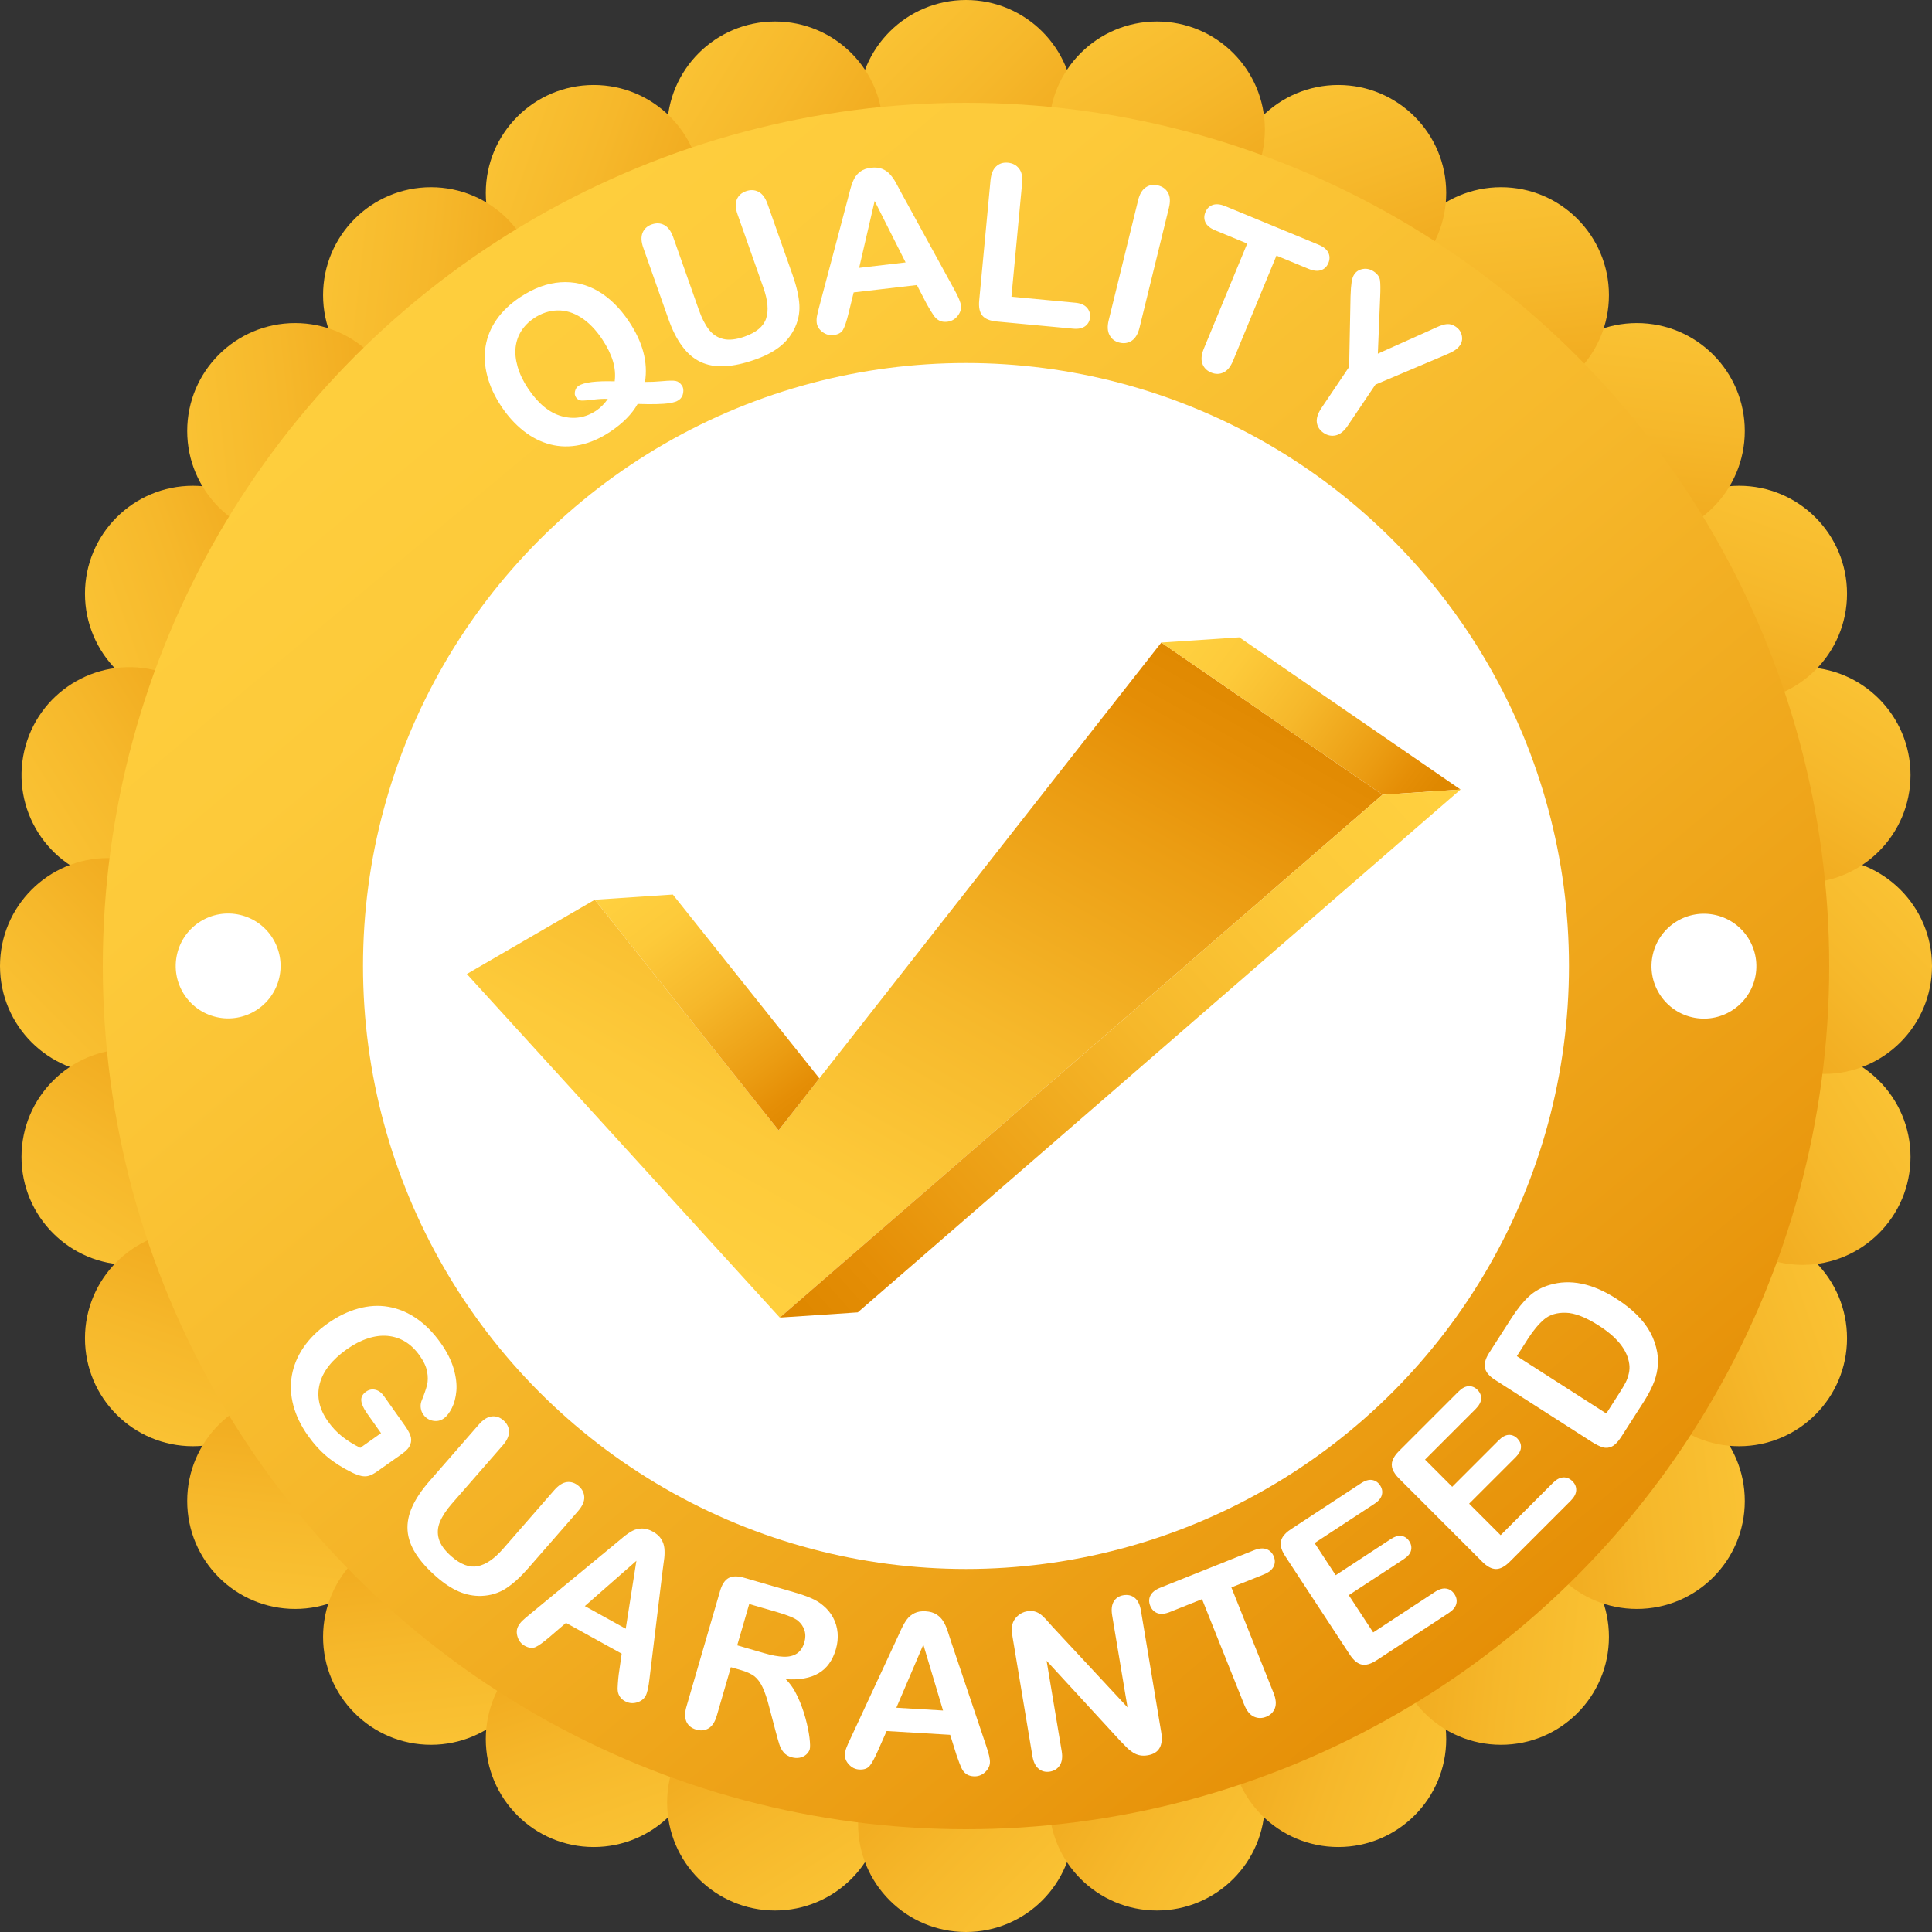 <?xml version="1.0" encoding="UTF-8"?><svg xmlns="http://www.w3.org/2000/svg" xmlns:xlink="http://www.w3.org/1999/xlink" height="500.0" preserveAspectRatio="xMidYMid meet" version="1.0" viewBox="0.0 0.0 500.0 500.0" width="500.0" zoomAndPan="magnify"><rect x="0.0" y="0.0" width="500.0" height="500.0" fill="#333333" stroke="none"/><g><g><g><g><linearGradient gradientTransform="rotate(-64.286 1631.039 100.637)" gradientUnits="userSpaceOnUse" id="a" x1="838.498" x2="962.08" xlink:actuate="onLoad" xlink:show="other" xlink:type="simple" xmlns:xlink="http://www.w3.org/1999/xlink" y1="-1359.669" y2="-1236.086"><stop offset="0" stop-color="#ffd03f"/><stop offset=".197" stop-color="#fdca3a"/><stop offset=".464" stop-color="#f6b82b"/><stop offset=".771" stop-color="#eb9c12"/><stop offset=".899" stop-color="#e58e06"/><stop offset="1" stop-color="#df8800"/></linearGradient><circle cx="49.92" cy="153.65" fill="url(#a)" r="27.93"/><linearGradient gradientTransform="rotate(-77.144 1630.878 101.285)" gradientUnits="userSpaceOnUse" id="b" x1="1119.867" x2="1243.458" xlink:actuate="onLoad" xlink:show="other" xlink:type="simple" xmlns:xlink="http://www.w3.org/1999/xlink" y1="-1492.723" y2="-1369.132"><stop offset="0" stop-color="#ffd03f"/><stop offset=".197" stop-color="#fdca3a"/><stop offset=".464" stop-color="#f6b82b"/><stop offset=".771" stop-color="#eb9c12"/><stop offset=".899" stop-color="#e58e06"/><stop offset="1" stop-color="#df8800"/></linearGradient><path d="M39.71,173.36 c15.04,3.43,24.44,18.4,21.01,33.44c-3.43,15.04-18.4,24.44-33.44,21.01c-15.04-3.43-24.44-18.4-21.01-33.44 C9.7,179.33,24.67,169.93,39.71,173.36z" fill="url(#b)"/><linearGradient gradientTransform="rotate(-90 1631 101)" gradientUnits="userSpaceOnUse" id="c" x1="1423.236" x2="1546.823" xlink:actuate="onLoad" xlink:show="other" xlink:type="simple" xmlns:xlink="http://www.w3.org/1999/xlink" y1="-1560.838" y2="-1437.251"><stop offset="0" stop-color="#ffd03f"/><stop offset=".197" stop-color="#fdca3a"/><stop offset=".464" stop-color="#f6b82b"/><stop offset=".771" stop-color="#eb9c12"/><stop offset=".899" stop-color="#e58e06"/><stop offset="1" stop-color="#df8800"/></linearGradient><circle cx="27.93" cy="250" fill="url(#c)" r="27.93"/><linearGradient gradientTransform="scale(-1) rotate(77.144 126.91 -2045.416)" gradientUnits="userSpaceOnUse" id="d" x1="1734.673" x2="1858.264" xlink:actuate="onLoad" xlink:show="other" xlink:type="simple" xmlns:xlink="http://www.w3.org/1999/xlink" y1="-1559.304" y2="-1435.713"><stop offset="0" stop-color="#ffd03f"/><stop offset=".197" stop-color="#fdca3a"/><stop offset=".464" stop-color="#f6b82b"/><stop offset=".771" stop-color="#eb9c12"/><stop offset=".899" stop-color="#e58e06"/><stop offset="1" stop-color="#df8800"/></linearGradient><circle cx="33.49" cy="299.42" fill="url(#d)" r="27.93"/><linearGradient gradientTransform="scale(-1) rotate(64.286 160.378 -2595.539)" gradientUnits="userSpaceOnUse" id="e" x1="2036.827" x2="2160.41" xlink:actuate="onLoad" xlink:show="other" xlink:type="simple" xmlns:xlink="http://www.w3.org/1999/xlink" y1="-1488.94" y2="-1365.357"><stop offset="0" stop-color="#ffd03f"/><stop offset=".197" stop-color="#fdca3a"/><stop offset=".464" stop-color="#f6b82b"/><stop offset=".771" stop-color="#eb9c12"/><stop offset=".899" stop-color="#e58e06"/><stop offset="1" stop-color="#df8800"/></linearGradient><circle cx="49.92" cy="346.35" fill="url(#e)" r="27.93"/><g><linearGradient gradientUnits="userSpaceOnUse" id="f" x1="191.236" x2="314.823" xlink:actuate="onLoad" xlink:show="other" xlink:type="simple" xmlns:xlink="http://www.w3.org/1999/xlink" y1="-30.838" y2="92.749"><stop offset="0" stop-color="#ffd03f"/><stop offset=".197" stop-color="#fdca3a"/><stop offset=".464" stop-color="#f6b82b"/><stop offset=".771" stop-color="#eb9c12"/><stop offset=".899" stop-color="#e58e06"/><stop offset="1" stop-color="#df8800"/></linearGradient><circle cx="250" cy="27.93" fill="url(#f)" r="27.93"/><linearGradient gradientTransform="rotate(-12.856 1630.716 102.692)" gradientUnits="userSpaceOnUse" id="g" x1="193.073" x2="316.664" xlink:actuate="onLoad" xlink:show="other" xlink:type="simple" xmlns:xlink="http://www.w3.org/1999/xlink" y1="-341.75" y2="-218.159"><stop offset="0" stop-color="#ffd03f"/><stop offset=".197" stop-color="#fdca3a"/><stop offset=".464" stop-color="#f6b82b"/><stop offset=".771" stop-color="#eb9c12"/><stop offset=".899" stop-color="#e58e06"/><stop offset="1" stop-color="#df8800"/></linearGradient><circle cx="200.58" cy="33.49" fill="url(#g)" r="27.93"/><linearGradient gradientTransform="rotate(-25.714 1631.385 100.232)" gradientUnits="userSpaceOnUse" id="h" x1="263.053" x2="386.636" xlink:actuate="onLoad" xlink:show="other" xlink:type="simple" xmlns:xlink="http://www.w3.org/1999/xlink" y1="-645.034" y2="-521.451"><stop offset="0" stop-color="#ffd03f"/><stop offset=".197" stop-color="#fdca3a"/><stop offset=".464" stop-color="#f6b82b"/><stop offset=".771" stop-color="#eb9c12"/><stop offset=".899" stop-color="#e58e06"/><stop offset="1" stop-color="#df8800"/></linearGradient><circle cx="153.65" cy="49.92" fill="url(#h)" r="27.93"/><linearGradient gradientTransform="rotate(-38.574 1630.389 101.138)" gradientUnits="userSpaceOnUse" id="i" x1="399.584" x2="523.173" xlink:actuate="onLoad" xlink:show="other" xlink:type="simple" xmlns:xlink="http://www.w3.org/1999/xlink" y1="-924.025" y2="-800.436"><stop offset="0" stop-color="#ffd03f"/><stop offset=".197" stop-color="#fdca3a"/><stop offset=".464" stop-color="#f6b82b"/><stop offset=".771" stop-color="#eb9c12"/><stop offset=".899" stop-color="#e58e06"/><stop offset="1" stop-color="#df8800"/></linearGradient><circle cx="111.54" cy="76.38" fill="url(#i)" r="27.93"/><linearGradient gradientTransform="rotate(-51.428 1631.32 101.353)" gradientUnits="userSpaceOnUse" id="j" x1="595.048" x2="718.638" xlink:actuate="onLoad" xlink:show="other" xlink:type="simple" xmlns:xlink="http://www.w3.org/1999/xlink" y1="-1166.761" y2="-1043.172"><stop offset="0" stop-color="#ffd03f"/><stop offset=".197" stop-color="#fdca3a"/><stop offset=".464" stop-color="#f6b82b"/><stop offset=".771" stop-color="#eb9c12"/><stop offset=".899" stop-color="#e58e06"/><stop offset="1" stop-color="#df8800"/></linearGradient><circle cx="76.38" cy="111.54" fill="url(#j)" r="27.93"/><linearGradient gradientTransform="rotate(-128.572 1630.877 101.194)" gradientUnits="userSpaceOnUse" id="k" x1="2316.786" x2="2440.376" xlink:actuate="onLoad" xlink:show="other" xlink:type="simple" xmlns:xlink="http://www.w3.org/1999/xlink" y1="-1352.043" y2="-1228.453"><stop offset="0" stop-color="#ffd03f"/><stop offset=".197" stop-color="#fdca3a"/><stop offset=".464" stop-color="#f6b82b"/><stop offset=".771" stop-color="#eb9c12"/><stop offset=".899" stop-color="#e58e06"/><stop offset="1" stop-color="#df8800"/></linearGradient><circle cx="76.38" cy="388.46" fill="url(#k)" r="27.93"/><linearGradient gradientTransform="rotate(-141.426 1631.219 101.01)" gradientUnits="userSpaceOnUse" id="l" x1="2559.426" x2="2683.015" xlink:actuate="onLoad" xlink:show="other" xlink:type="simple" xmlns:xlink="http://www.w3.org/1999/xlink" y1="-1157.538" y2="-1033.949"><stop offset="0" stop-color="#ffd03f"/><stop offset=".197" stop-color="#fdca3a"/><stop offset=".464" stop-color="#f6b82b"/><stop offset=".771" stop-color="#eb9c12"/><stop offset=".899" stop-color="#e58e06"/><stop offset="1" stop-color="#df8800"/></linearGradient><circle cx="111.54" cy="423.62" fill="url(#l)" r="27.93"/><linearGradient gradientTransform="scale(-1) rotate(25.714 441.724 -7145.162)" gradientUnits="userSpaceOnUse" id="m" x1="2751.458" x2="2875.041" xlink:actuate="onLoad" xlink:show="other" xlink:type="simple" xmlns:xlink="http://www.w3.org/1999/xlink" y1="-913.535" y2="-789.952"><stop offset="0" stop-color="#ffd03f"/><stop offset=".197" stop-color="#fdca3a"/><stop offset=".464" stop-color="#f6b82b"/><stop offset=".771" stop-color="#eb9c12"/><stop offset=".899" stop-color="#e58e06"/><stop offset="1" stop-color="#df8800"/></linearGradient><circle cx="153.65" cy="450.08" fill="url(#m)" r="27.93"/><linearGradient gradientTransform="scale(-1) rotate(12.856 898.282 -14477.332)" gradientUnits="userSpaceOnUse" id="n" x1="2885.696" x2="3009.287" xlink:actuate="onLoad" xlink:show="other" xlink:type="simple" xmlns:xlink="http://www.w3.org/1999/xlink" y1="-632.016" y2="-508.425"><stop offset="0" stop-color="#ffd03f"/><stop offset=".197" stop-color="#fdca3a"/><stop offset=".464" stop-color="#f6b82b"/><stop offset=".771" stop-color="#eb9c12"/><stop offset=".899" stop-color="#e58e06"/><stop offset="1" stop-color="#df8800"/></linearGradient><circle cx="200.58" cy="466.51" fill="url(#n)" r="27.93"/><linearGradient gradientTransform="rotate(180 1631 101)" gradientUnits="userSpaceOnUse" id="o" x1="2953.236" x2="3076.823" xlink:actuate="onLoad" xlink:show="other" xlink:type="simple" xmlns:xlink="http://www.w3.org/1999/xlink" y1="-328.838" y2="-205.251"><stop offset="0" stop-color="#ffd03f"/><stop offset=".197" stop-color="#fdca3a"/><stop offset=".464" stop-color="#f6b82b"/><stop offset=".771" stop-color="#eb9c12"/><stop offset=".899" stop-color="#e58e06"/><stop offset="1" stop-color="#df8800"/></linearGradient><circle cx="250" cy="472.07" fill="url(#o)" r="27.93"/><linearGradient gradientTransform="scale(-1) rotate(-12.856 -896.822 14478.6)" gradientUnits="userSpaceOnUse" id="p" x1="2952.227" x2="3075.819" xlink:actuate="onLoad" xlink:show="other" xlink:type="simple" xmlns:xlink="http://www.w3.org/1999/xlink" y1="-17.704" y2="105.887"><stop offset="0" stop-color="#ffd03f"/><stop offset=".197" stop-color="#fdca3a"/><stop offset=".464" stop-color="#f6b82b"/><stop offset=".771" stop-color="#eb9c12"/><stop offset=".899" stop-color="#e58e06"/><stop offset="1" stop-color="#df8800"/></linearGradient><circle cx="299.42" cy="466.51" fill="url(#p)" r="27.93"/><linearGradient gradientTransform="scale(-1) rotate(-25.714 -442.05 7144.843)" gradientUnits="userSpaceOnUse" id="q" x1="2880.733" x2="3004.316" xlink:actuate="onLoad" xlink:show="other" xlink:type="simple" xmlns:xlink="http://www.w3.org/1999/xlink" y1="284.834" y2="408.417"><stop offset="0" stop-color="#ffd03f"/><stop offset=".197" stop-color="#fdca3a"/><stop offset=".464" stop-color="#f6b82b"/><stop offset=".771" stop-color="#eb9c12"/><stop offset=".899" stop-color="#e58e06"/><stop offset="1" stop-color="#df8800"/></linearGradient><circle cx="346.35" cy="450.08" fill="url(#q)" r="27.93"/><linearGradient gradientTransform="rotate(141.426 1631.048 101.214)" gradientUnits="userSpaceOnUse" id="r" x1="2744.804" x2="2868.393" xlink:actuate="onLoad" xlink:show="other" xlink:type="simple" xmlns:xlink="http://www.w3.org/1999/xlink" y1="565.16" y2="688.749"><stop offset="0" stop-color="#ffd03f"/><stop offset=".197" stop-color="#fdca3a"/><stop offset=".464" stop-color="#f6b82b"/><stop offset=".771" stop-color="#eb9c12"/><stop offset=".899" stop-color="#e58e06"/><stop offset="1" stop-color="#df8800"/></linearGradient><circle cx="388.46" cy="423.62" fill="url(#r)" r="27.93"/><linearGradient gradientTransform="rotate(128.572 1631.17 100.846)" gradientUnits="userSpaceOnUse" id="s" x1="2550.203" x2="2673.793" xlink:actuate="onLoad" xlink:show="other" xlink:type="simple" xmlns:xlink="http://www.w3.org/1999/xlink" y1="806.839" y2="930.429"><stop offset="0" stop-color="#ffd03f"/><stop offset=".197" stop-color="#fdca3a"/><stop offset=".464" stop-color="#f6b82b"/><stop offset=".771" stop-color="#eb9c12"/><stop offset=".899" stop-color="#e58e06"/><stop offset="1" stop-color="#df8800"/></linearGradient><circle cx="423.62" cy="388.46" fill="url(#s)" r="27.93"/><linearGradient gradientTransform="scale(-1) rotate(-64.286 -160.64 2595.274)" gradientUnits="userSpaceOnUse" id="t" x1="2305.325" x2="2428.907" xlink:actuate="onLoad" xlink:show="other" xlink:type="simple" xmlns:xlink="http://www.w3.org/1999/xlink" y1="999.425" y2="1123.008"><stop offset="0" stop-color="#ffd03f"/><stop offset=".197" stop-color="#fdca3a"/><stop offset=".464" stop-color="#f6b82b"/><stop offset=".771" stop-color="#eb9c12"/><stop offset=".899" stop-color="#e58e06"/><stop offset="1" stop-color="#df8800"/></linearGradient><circle cx="450.08" cy="346.35" fill="url(#t)" r="27.93"/><linearGradient gradientTransform="scale(-1) rotate(-77.144 -126.827 2045.526)" gradientUnits="userSpaceOnUse" id="u" x1="2024.99" x2="2148.581" xlink:actuate="onLoad" xlink:show="other" xlink:type="simple" xmlns:xlink="http://www.w3.org/1999/xlink" y1="1133.813" y2="1257.404"><stop offset="0" stop-color="#ffd03f"/><stop offset=".197" stop-color="#fdca3a"/><stop offset=".464" stop-color="#f6b82b"/><stop offset=".771" stop-color="#eb9c12"/><stop offset=".899" stop-color="#e58e06"/><stop offset="1" stop-color="#df8800"/></linearGradient><circle cx="466.51" cy="299.42" fill="url(#u)" r="27.93"/><linearGradient gradientTransform="rotate(90 1631 101)" gradientUnits="userSpaceOnUse" id="v" x1="1721.236" x2="1844.823" xlink:actuate="onLoad" xlink:show="other" xlink:type="simple" xmlns:xlink="http://www.w3.org/1999/xlink" y1="1201.162" y2="1324.749"><stop offset="0" stop-color="#ffd03f"/><stop offset=".197" stop-color="#fdca3a"/><stop offset=".464" stop-color="#f6b82b"/><stop offset=".771" stop-color="#eb9c12"/><stop offset=".899" stop-color="#e58e06"/><stop offset="1" stop-color="#df8800"/></linearGradient><circle cx="472.07" cy="250" fill="url(#v)" r="27.93"/><linearGradient gradientTransform="rotate(77.144 1631.31 100.832)" gradientUnits="userSpaceOnUse" id="w" x1="1410.628" x2="1534.219" xlink:actuate="onLoad" xlink:show="other" xlink:type="simple" xmlns:xlink="http://www.w3.org/1999/xlink" y1="1199.85" y2="1323.441"><stop offset="0" stop-color="#ffd03f"/><stop offset=".197" stop-color="#fdca3a"/><stop offset=".464" stop-color="#f6b82b"/><stop offset=".771" stop-color="#eb9c12"/><stop offset=".899" stop-color="#e58e06"/><stop offset="1" stop-color="#df8800"/></linearGradient><circle cx="466.51" cy="200.58" fill="url(#w)" r="27.93"/><linearGradient gradientTransform="rotate(64.286 1630.586 101.092)" gradientUnits="userSpaceOnUse" id="x" x1="1106.959" x2="1230.542" xlink:actuate="onLoad" xlink:show="other" xlink:type="simple" xmlns:xlink="http://www.w3.org/1999/xlink" y1="1128.74" y2="1252.323"><stop offset="0" stop-color="#ffd03f"/><stop offset=".197" stop-color="#fdca3a"/><stop offset=".464" stop-color="#f6b82b"/><stop offset=".771" stop-color="#eb9c12"/><stop offset=".899" stop-color="#e58e06"/><stop offset="1" stop-color="#df8800"/></linearGradient><circle cx="450.08" cy="153.65" fill="url(#x)" r="27.93"/><linearGradient gradientTransform="rotate(51.428 1631.403 101.255)" gradientUnits="userSpaceOnUse" id="y" x1="827.601" x2="951.191" xlink:actuate="onLoad" xlink:show="other" xlink:type="simple" xmlns:xlink="http://www.w3.org/1999/xlink" y1="993.178" y2="1116.767"><stop offset="0" stop-color="#ffd03f"/><stop offset=".197" stop-color="#fdca3a"/><stop offset=".464" stop-color="#f6b82b"/><stop offset=".771" stop-color="#eb9c12"/><stop offset=".899" stop-color="#e58e06"/><stop offset="1" stop-color="#df8800"/></linearGradient><circle cx="423.62" cy="111.54" fill="url(#y)" r="27.93"/><linearGradient gradientTransform="rotate(38.574 1631.03 100.374)" gradientUnits="userSpaceOnUse" id="z" x1="585.825" x2="709.415" xlink:actuate="onLoad" xlink:show="other" xlink:type="simple" xmlns:xlink="http://www.w3.org/1999/xlink" y1="797.616" y2="921.206"><stop offset="0" stop-color="#ffd03f"/><stop offset=".197" stop-color="#fdca3a"/><stop offset=".464" stop-color="#f6b82b"/><stop offset=".771" stop-color="#eb9c12"/><stop offset=".899" stop-color="#e58e06"/><stop offset="1" stop-color="#df8800"/></linearGradient><circle cx="388.46" cy="76.38" fill="url(#z)" r="27.93"/><linearGradient gradientTransform="rotate(25.714 1630.173 101.442)" gradientUnits="userSpaceOnUse" id="A" x1="392.364" x2="515.947" xlink:actuate="onLoad" xlink:show="other" xlink:type="simple" xmlns:xlink="http://www.w3.org/1999/xlink" y1="553.292" y2="676.875"><stop offset="0" stop-color="#ffd03f"/><stop offset=".197" stop-color="#fdca3a"/><stop offset=".464" stop-color="#f6b82b"/><stop offset=".771" stop-color="#eb9c12"/><stop offset=".899" stop-color="#e58e06"/><stop offset="1" stop-color="#df8800"/></linearGradient><circle cx="346.35" cy="49.92" fill="url(#A)" r="27.93"/><linearGradient gradientTransform="rotate(12.856 1632.848 100.581)" gradientUnits="userSpaceOnUse" id="B" x1="259.16" x2="382.751" xlink:actuate="onLoad" xlink:show="other" xlink:type="simple" xmlns:xlink="http://www.w3.org/1999/xlink" y1="273.106" y2="396.697"><stop offset="0" stop-color="#ffd03f"/><stop offset=".197" stop-color="#fdca3a"/><stop offset=".464" stop-color="#f6b82b"/><stop offset=".771" stop-color="#eb9c12"/><stop offset=".899" stop-color="#e58e06"/><stop offset="1" stop-color="#df8800"/></linearGradient><circle cx="299.42" cy="33.49" fill="url(#B)" r="27.93"/><g><linearGradient gradientUnits="userSpaceOnUse" id="C" x1="87.585" x2="431.08" xlink:actuate="onLoad" xlink:show="other" xlink:type="simple" xmlns:xlink="http://www.w3.org/1999/xlink" y1="55.227" y2="467.157"><stop offset="0" stop-color="#ffd03f"/><stop offset=".197" stop-color="#fdca3a"/><stop offset=".464" stop-color="#f6b82b"/><stop offset=".771" stop-color="#eb9c12"/><stop offset=".899" stop-color="#e58e06"/><stop offset="1" stop-color="#df8800"/></linearGradient><circle cx="250" cy="250" fill="url(#C)" r="223.4"/><g id="change1_2"><circle cx="250" cy="250" fill="#FFF" r="156.05"/></g><g fill="#FFF" id="change1_3"><path d="M166.92,98.85c1.45,0.01,2.97-0.06,4.58-0.21c1.6-0.15,2.72-0.17,3.36-0.05 c0.63,0.12,1.18,0.52,1.64,1.21c0.33,0.49,0.43,1.13,0.3,1.92c-0.13,0.79-0.51,1.4-1.15,1.83c-0.52,0.35-1.27,0.6-2.23,0.76 c-0.97,0.16-2.17,0.25-3.6,0.28c-1.43,0.03-3.03,0.01-4.8-0.05c-1.47,2.62-3.82,5-7.05,7.16c-2.62,1.75-5.25,2.9-7.88,3.45 c-2.63,0.55-5.18,0.51-7.64-0.12c-2.46-0.63-4.76-1.79-6.92-3.48c-2.15-1.69-4.08-3.8-5.78-6.35 c-1.73-2.59-2.94-5.21-3.64-7.87c-0.7-2.66-0.85-5.21-0.45-7.67c0.4-2.46,1.34-4.76,2.83-6.92c1.49-2.15,3.52-4.09,6.09-5.81 c3.5-2.33,6.97-3.62,10.42-3.87c3.45-0.25,6.69,0.5,9.72,2.25c3.03,1.76,5.72,4.4,8.07,7.92 C166.36,88.58,167.74,93.79,166.92,98.85z M159.08,98.69c0.22-1.72,0.07-3.48-0.47-5.27c-0.54-1.79-1.46-3.66-2.77-5.63 c-1.65-2.47-3.47-4.34-5.47-5.62c-2-1.28-4.05-1.89-6.15-1.83c-2.1,0.06-4.1,0.73-6.02,2c-1.36,0.91-2.45,2.01-3.27,3.29 c-0.82,1.29-1.31,2.7-1.49,4.23c-0.18,1.54,0,3.23,0.53,5.08c0.53,1.85,1.43,3.72,2.7,5.62c2.59,3.88,5.48,6.26,8.68,7.15 c3.2,0.89,6.19,0.41,8.94-1.43c1.13-0.76,2.14-1.77,3.02-3.04c-1.08-0.06-2.34,0.01-3.77,0.19 c-1.44,0.18-2.45,0.26-3.05,0.24c-0.59-0.03-1.07-0.31-1.43-0.84c-0.31-0.46-0.39-0.99-0.24-1.6 c0.15-0.61,0.45-1.07,0.91-1.37C151.14,98.94,154.25,98.55,159.08,98.69z" fill="inherit"/><path d="M172.96,82.49l-6.48-18.37c-0.55-1.56-0.61-2.86-0.18-3.89c0.43-1.03,1.22-1.75,2.36-2.15 c1.2-0.42,2.29-0.37,3.27,0.17c0.98,0.53,1.74,1.58,2.3,3.15l6.63,18.79c0.75,2.14,1.62,3.84,2.6,5.1 c0.98,1.27,2.22,2.08,3.72,2.44c1.49,0.36,3.34,0.16,5.53-0.62c3.02-1.07,4.88-2.62,5.56-4.67c0.68-2.05,0.45-4.7-0.7-7.97 l-6.68-18.95c-0.56-1.58-0.63-2.88-0.2-3.9c0.42-1.02,1.22-1.73,2.38-2.14c1.16-0.41,2.24-0.36,3.24,0.16 c0.99,0.52,1.77,1.57,2.33,3.15l6.48,18.37c1.05,2.99,1.64,5.58,1.76,7.79c0.12,2.2-0.36,4.35-1.44,6.43 c-0.94,1.78-2.22,3.28-3.86,4.52c-1.63,1.24-3.68,2.3-6.15,3.16c-2.94,1.04-5.58,1.61-7.92,1.72 c-2.34,0.11-4.42-0.26-6.22-1.12c-1.81-0.86-3.39-2.21-4.75-4.07C175.16,87.74,173.97,85.37,172.96,82.49z" fill="inherit"/><path d="M239.8,78.6l-2.51-4.83l-16.36,1.91l-1.32,5.38c-0.51,2.1-1,3.53-1.44,4.3 c-0.45,0.77-1.28,1.22-2.48,1.36c-1.02,0.12-1.97-0.15-2.85-0.81c-0.87-0.66-1.37-1.46-1.48-2.41 c-0.06-0.55-0.04-1.13,0.08-1.73s0.32-1.46,0.62-2.55l7.24-27.33c0.21-0.78,0.45-1.73,0.74-2.83 c0.29-1.1,0.63-2.02,1.01-2.78c0.38-0.75,0.93-1.38,1.64-1.9c0.71-0.52,1.62-0.84,2.74-0.97c1.13-0.13,2.11-0.03,2.92,0.31 c0.81,0.34,1.49,0.82,2.03,1.45c0.55,0.62,1.02,1.3,1.44,2.04c0.41,0.74,0.94,1.73,1.59,2.97l13.55,24.73 c1.05,1.88,1.63,3.27,1.74,4.16c0.11,0.93-0.18,1.83-0.87,2.7c-0.69,0.87-1.58,1.37-2.68,1.5c-0.64,0.07-1.2,0.02-1.69-0.15 c-0.48-0.18-0.9-0.44-1.26-0.8c-0.36-0.36-0.76-0.92-1.21-1.69C240.52,79.88,240.13,79.19,239.8,78.6z M222.35,69.32 l12.02-1.41l-8.01-15.9L222.35,69.32z" fill="inherit"/><path d="M264.52,47.43l-2.76,29.36l16.56,1.56c1.32,0.12,2.3,0.54,2.95,1.25c0.65,0.71,0.92,1.55,0.83,2.52 c-0.09,0.99-0.52,1.76-1.27,2.31c-0.76,0.55-1.8,0.76-3.14,0.63l-19.73-1.85c-1.78-0.17-3.02-0.68-3.73-1.54 c-0.71-0.86-0.98-2.17-0.81-3.93l2.92-31.06c0.16-1.65,0.64-2.85,1.46-3.61c0.82-0.76,1.84-1.08,3.05-0.96 c1.23,0.12,2.19,0.62,2.87,1.51C264.41,44.48,264.68,45.76,264.52,47.43z" fill="inherit"/><path d="M286.94,82.84l7.6-31c0.39-1.61,1.06-2.73,1.99-3.35c0.93-0.63,1.98-0.8,3.14-0.51 c1.2,0.29,2.07,0.93,2.62,1.91c0.55,0.98,0.62,2.28,0.22,3.91l-7.6,31c-0.4,1.63-1.07,2.75-2.01,3.38 c-0.94,0.62-2.01,0.79-3.21,0.49c-1.15-0.28-1.99-0.92-2.53-1.92C286.61,85.75,286.54,84.45,286.94,82.84z" fill="inherit"/><path d="M338.63,69.57l-8.28-3.42l-11.23,27.2c-0.65,1.57-1.48,2.58-2.49,3.05 c-1.01,0.47-2.07,0.48-3.18,0.02c-1.12-0.46-1.88-1.23-2.27-2.28c-0.39-1.06-0.27-2.36,0.37-3.91l11.23-27.2l-8.28-3.42 c-1.29-0.53-2.14-1.22-2.53-2.05c-0.39-0.83-0.4-1.71-0.01-2.65c0.4-0.97,1.05-1.6,1.93-1.89c0.89-0.29,1.95-0.18,3.2,0.33 l24.11,9.96c1.31,0.54,2.17,1.23,2.57,2.08c0.4,0.84,0.41,1.73,0.02,2.67c-0.39,0.94-1.02,1.56-1.9,1.86 C341.01,70.22,339.92,70.11,338.63,69.57z" fill="inherit"/><path d="M341.98,105.61l7.18-10.66l0.36-18.25c0.05-1.63,0.15-2.87,0.28-3.71c0.13-0.84,0.36-1.5,0.68-1.97 c0.52-0.78,1.28-1.25,2.26-1.41c0.98-0.16,1.92,0.06,2.81,0.66c0.93,0.63,1.46,1.37,1.59,2.22c0.13,0.85,0.14,2.39,0.04,4.61 l-0.59,14.43l13.22-5.92c0.8-0.37,1.48-0.68,2.03-0.93c0.55-0.25,1.1-0.46,1.67-0.62c0.56-0.16,1.11-0.22,1.62-0.16 c0.52,0.06,1.05,0.27,1.6,0.64c0.86,0.58,1.38,1.34,1.58,2.28c0.2,0.94,0.05,1.78-0.45,2.52c-0.4,0.6-0.95,1.09-1.64,1.49 c-0.69,0.4-1.74,0.89-3.16,1.47l-17.1,7.24l-7.18,10.66c-0.94,1.39-1.96,2.21-3.06,2.47c-1.1,0.25-2.15,0.05-3.15-0.62 c-1.01-0.68-1.6-1.57-1.77-2.67C340.65,108.27,341.04,107.02,341.98,105.61z" fill="inherit"/></g><g><g><linearGradient gradientUnits="userSpaceOnUse" id="D" x1="180.996" x2="282.005" xlink:actuate="onLoad" xlink:show="other" xlink:type="simple" xmlns:xlink="http://www.w3.org/1999/xlink" y1="333.272" y2="152.425"><stop offset="0" stop-color="#ffd03f"/><stop offset=".197" stop-color="#fdca3a"/><stop offset=".464" stop-color="#f6b82b"/><stop offset=".771" stop-color="#eb9c12"/><stop offset=".899" stop-color="#e58e06"/><stop offset="1" stop-color="#df8800"/></linearGradient><path d="M357.79 205.68L300.55 166.29 201.5 292.52 153.94 232.85 120.82 252.07 201.81 340.99 201.81 340.99z" fill="url(#D)"/><linearGradient gradientUnits="userSpaceOnUse" id="E" x1="308.722" x2="368.881" xlink:actuate="onLoad" xlink:show="other" xlink:type="simple" xmlns:xlink="http://www.w3.org/1999/xlink" y1="162.537" y2="207.387"><stop offset="0" stop-color="#ffd03f"/><stop offset=".197" stop-color="#fdca3a"/><stop offset=".464" stop-color="#f6b82b"/><stop offset=".771" stop-color="#eb9c12"/><stop offset=".899" stop-color="#e58e06"/><stop offset="1" stop-color="#df8800"/></linearGradient><path d="M320.74 164.94L300.55 166.29 357.79 205.68 377.99 204.33z" fill="url(#E)"/><linearGradient gradientUnits="userSpaceOnUse" id="F" x1="162.946" x2="208.048" xlink:actuate="onLoad" xlink:show="other" xlink:type="simple" xmlns:xlink="http://www.w3.org/1999/xlink" y1="228.64" y2="290.118"><stop offset="0" stop-color="#ffd03f"/><stop offset=".197" stop-color="#fdca3a"/><stop offset=".464" stop-color="#f6b82b"/><stop offset=".771" stop-color="#eb9c12"/><stop offset=".899" stop-color="#e58e06"/><stop offset="1" stop-color="#df8800"/></linearGradient><path d="M174.13 231.51L153.94 232.85 201.5 292.52 212.05 279.08z" fill="url(#F)"/><linearGradient gradientUnits="userSpaceOnUse" id="G" x1="368.624" x2="211.78" xlink:actuate="onLoad" xlink:show="other" xlink:type="simple" xmlns:xlink="http://www.w3.org/1999/xlink" y1="201.671" y2="343.098"><stop offset="0" stop-color="#ffd03f"/><stop offset=".197" stop-color="#fdca3a"/><stop offset=".464" stop-color="#f6b82b"/><stop offset=".771" stop-color="#eb9c12"/><stop offset=".899" stop-color="#e58e06"/><stop offset="1" stop-color="#df8800"/></linearGradient><path d="M201.81 340.99L222 339.64 377.99 204.33 357.79 205.68z" fill="url(#G)"/></g></g><g fill="#FFF" id="change1_1"><path d="M104.04,376.26l-6.34,4.48c-0.84,0.6-1.57,0.99-2.19,1.18c-0.62,0.19-1.29,0.21-2.01,0.05 c-0.72-0.16-1.51-0.45-2.38-0.87c-2.5-1.23-4.65-2.6-6.45-4.1c-1.8-1.5-3.48-3.34-5.02-5.52c-1.8-2.54-3.04-5.14-3.74-7.78 c-0.7-2.64-0.82-5.23-0.37-7.76c0.45-2.53,1.45-4.94,3.01-7.23c1.56-2.29,3.65-4.36,6.27-6.21c2.57-1.82,5.2-3.1,7.88-3.84 c2.68-0.74,5.29-0.9,7.83-0.46c2.54,0.44,4.96,1.44,7.26,3.02c2.3,1.58,4.41,3.72,6.32,6.43c1.57,2.23,2.67,4.41,3.29,6.54 c0.62,2.14,0.85,4.06,0.71,5.76c-0.15,1.71-0.53,3.19-1.16,4.44c-0.63,1.25-1.33,2.16-2.11,2.71 c-0.84,0.6-1.78,0.79-2.82,0.59c-1.04-0.2-1.86-0.74-2.48-1.62c-0.34-0.48-0.55-1.02-0.64-1.63c-0.09-0.6-0.04-1.2,0.16-1.79 c0.71-1.74,1.19-3.13,1.45-4.17c0.26-1.04,0.27-2.2,0.03-3.49c-0.23-1.29-0.88-2.69-1.95-4.19c-1.1-1.55-2.34-2.74-3.74-3.59 c-1.4-0.84-2.91-1.33-4.53-1.48c-1.63-0.15-3.34,0.07-5.14,0.66c-1.8,0.58-3.59,1.51-5.38,2.77 c-3.88,2.74-6.24,5.75-7.07,9.01c-0.83,3.26-0.12,6.49,2.14,9.68c1.1,1.55,2.33,2.86,3.7,3.94c1.37,1.07,2.92,2.04,4.67,2.91 l5.37-3.8l-3.67-5.19c-0.88-1.25-1.36-2.33-1.44-3.23c-0.08-0.91,0.34-1.68,1.24-2.32c0.74-0.52,1.53-0.69,2.39-0.49 c0.86,0.19,1.61,0.75,2.26,1.67l5.38,7.6c0.66,0.93,1.14,1.78,1.43,2.54c0.29,0.76,0.29,1.55,0,2.35 C105.9,374.64,105.19,375.45,104.04,376.26z" fill="inherit"/><path d="M111.13,383.33l12.81-14.68c1.09-1.25,2.19-1.94,3.3-2.08c1.11-0.13,2.12,0.2,3.03,1 c0.96,0.84,1.45,1.81,1.46,2.93c0.02,1.12-0.52,2.3-1.61,3.55l-13.1,15.01c-1.49,1.71-2.54,3.3-3.16,4.78 c-0.62,1.48-0.72,2.96-0.29,4.44c0.42,1.48,1.51,2.98,3.25,4.51c2.42,2.11,4.68,2.96,6.8,2.54c2.12-0.41,4.32-1.92,6.6-4.53 l13.21-15.14c1.1-1.26,2.2-1.96,3.29-2.1c1.09-0.13,2.11,0.21,3.04,1.02c0.93,0.81,1.41,1.78,1.45,2.9 c0.04,1.12-0.5,2.31-1.6,3.58l-12.81,14.68c-2.08,2.39-4.05,4.18-5.91,5.37c-1.86,1.19-3.96,1.83-6.3,1.91 c-2.01,0.06-3.95-0.32-5.84-1.13c-1.88-0.81-3.81-2.08-5.78-3.8c-2.35-2.05-4.14-4.06-5.4-6.05 c-1.25-1.98-1.95-3.97-2.09-5.97c-0.14-1.99,0.26-4.04,1.21-6.13C107.64,387.83,109.12,385.63,111.13,383.33z" fill="inherit"/><path d="M160.12,433.36l0.77-5.39L146.48,420l-4.21,3.61c-1.64,1.41-2.87,2.29-3.68,2.65 c-0.81,0.36-1.75,0.25-2.81-0.34c-0.9-0.5-1.52-1.27-1.84-2.32c-0.33-1.04-0.26-1.99,0.21-2.82 c0.27-0.48,0.62-0.94,1.07-1.37c0.45-0.43,1.11-1,1.99-1.71l21.81-18c0.62-0.52,1.37-1.14,2.25-1.87 c0.88-0.73,1.69-1.28,2.44-1.67c0.75-0.39,1.56-0.58,2.44-0.59c0.88-0.01,1.81,0.26,2.79,0.8c1,0.55,1.73,1.2,2.19,1.95 c0.46,0.75,0.73,1.54,0.81,2.36c0.08,0.82,0.07,1.66-0.02,2.5c-0.1,0.84-0.25,1.95-0.44,3.34l-3.4,28 c-0.24,2.14-0.58,3.61-1.01,4.4c-0.46,0.82-1.22,1.39-2.28,1.69c-1.06,0.31-2.08,0.19-3.05-0.34 c-0.56-0.31-0.99-0.68-1.28-1.11c-0.29-0.42-0.48-0.89-0.56-1.38c-0.08-0.5-0.08-1.19,0-2.08 C159.96,434.82,160.04,434.03,160.12,433.36z M151.35,415.65l10.59,5.86l2.76-17.58L151.35,415.65z" fill="inherit"/><path d="M191.91,432.27l-2.76-0.8l-3.63,12.5c-0.48,1.65-1.19,2.75-2.14,3.32c-0.95,0.57-2.01,0.68-3.18,0.34 c-1.26-0.37-2.11-1.06-2.56-2.07c-0.45-1.01-0.45-2.31,0.01-3.88l8.7-29.93c0.49-1.7,1.23-2.82,2.21-3.36 c0.98-0.54,2.32-0.56,4.02-0.07l12.82,3.72c1.77,0.51,3.26,1.03,4.47,1.54c1.21,0.52,2.26,1.15,3.13,1.9 c1.07,0.87,1.94,1.92,2.6,3.14c0.66,1.23,1.05,2.55,1.17,3.95c0.12,1.41-0.03,2.82-0.44,4.23c-0.84,2.9-2.33,4.98-4.48,6.24 c-2.14,1.26-4.98,1.77-8.51,1.53c1.18,1.15,2.2,2.63,3.05,4.46c0.85,1.82,1.54,3.69,2.06,5.62c0.52,1.93,0.87,3.63,1.05,5.11 c0.17,1.48,0.19,2.47,0.05,2.96c-0.15,0.51-0.46,0.97-0.93,1.38c-0.47,0.41-1.04,0.68-1.69,0.8s-1.35,0.08-2.09-0.13 c-0.88-0.26-1.57-0.68-2.05-1.27c-0.48-0.59-0.85-1.27-1.09-2.03c-0.25-0.76-0.56-1.87-0.95-3.33l-1.63-6.17 c-0.57-2.26-1.16-4.02-1.76-5.29c-0.6-1.27-1.31-2.22-2.12-2.86C194.41,433.2,193.3,432.68,191.91,432.27z M201.17,417.23 l-7.27-2.11l-3.11,10.69l7.06,2.05c1.89,0.55,3.53,0.85,4.92,0.9c1.39,0.05,2.53-0.22,3.44-0.81 c0.91-0.59,1.57-1.57,1.97-2.95c0.31-1.08,0.32-2.11,0.01-3.09c-0.31-0.98-0.89-1.82-1.75-2.51 C205.63,418.74,203.87,418.02,201.17,417.23z" fill="inherit"/><path d="M247.53,454.16l-1.63-5.19l-16.44-0.98l-2.24,5.07c-0.88,1.98-1.6,3.31-2.18,3.98 c-0.58,0.68-1.47,0.98-2.68,0.91c-1.03-0.06-1.92-0.49-2.66-1.3c-0.75-0.8-1.09-1.68-1.03-2.64 c0.03-0.55,0.16-1.12,0.38-1.69c0.22-0.58,0.57-1.38,1.06-2.4l11.92-25.64c0.34-0.74,0.75-1.62,1.22-2.65 c0.48-1.03,0.97-1.88,1.48-2.56c0.51-0.67,1.16-1.2,1.95-1.59c0.79-0.39,1.74-0.55,2.87-0.48c1.14,0.07,2.08,0.34,2.82,0.82 c0.74,0.48,1.32,1.07,1.75,1.78c0.43,0.71,0.78,1.46,1.05,2.26c0.27,0.8,0.62,1.87,1.04,3.2l9,26.73 c0.71,2.04,1.04,3.5,0.98,4.41c-0.06,0.94-0.5,1.77-1.33,2.51c-0.83,0.73-1.79,1.07-2.9,1c-0.64-0.04-1.19-0.19-1.63-0.44 c-0.45-0.26-0.81-0.59-1.1-1.01c-0.29-0.41-0.59-1.04-0.9-1.88C248.01,455.54,247.75,454.8,247.53,454.16z M231.98,441.96 l12.08,0.72l-5.1-17.05L231.98,441.96z" fill="inherit"/><path d="M272.31,420.91l19.49,20.95l-3.97-23.77c-0.26-1.54-0.12-2.76,0.42-3.64 c0.53-0.88,1.36-1.42,2.49-1.61c1.16-0.19,2.15,0.04,2.95,0.7c0.8,0.66,1.33,1.76,1.59,3.31l5.24,31.43 c0.59,3.51-0.58,5.5-3.48,5.99c-0.73,0.12-1.4,0.13-2.01,0.01c-0.62-0.11-1.22-0.35-1.8-0.72c-0.58-0.37-1.15-0.82-1.68-1.36 c-0.54-0.54-1.08-1.09-1.62-1.65l-19.07-20.74l3.91,23.41c0.25,1.53,0.09,2.74-0.49,3.64c-0.58,0.9-1.42,1.44-2.53,1.63 c-1.14,0.19-2.13-0.05-2.95-0.73c-0.82-0.68-1.36-1.77-1.61-3.28l-5.14-30.83c-0.22-1.31-0.24-2.36-0.08-3.15 c0.21-0.88,0.67-1.64,1.38-2.29c0.71-0.65,1.53-1.05,2.46-1.21c0.73-0.12,1.37-0.11,1.93,0.04c0.56,0.15,1.06,0.39,1.52,0.73 c0.46,0.33,0.94,0.79,1.46,1.35C271.23,419.7,271.76,420.29,272.31,420.91z" fill="inherit"/><path d="M326.99,407.5l-8.31,3.32l10.92,27.33c0.63,1.57,0.74,2.88,0.35,3.92c-0.4,1.04-1.15,1.78-2.26,2.23 c-1.13,0.45-2.2,0.43-3.22-0.05c-1.02-0.49-1.84-1.51-2.46-3.06l-10.92-27.33l-8.31,3.32c-1.3,0.52-2.38,0.62-3.24,0.3 c-0.86-0.32-1.48-0.95-1.86-1.89c-0.39-0.97-0.37-1.88,0.07-2.7c0.43-0.83,1.27-1.49,2.52-1.99l24.22-9.68 c1.32-0.53,2.41-0.63,3.29-0.3c0.87,0.32,1.5,0.96,1.88,1.9c0.38,0.94,0.35,1.83-0.07,2.66 C329.15,406.31,328.29,406.98,326.99,407.5z" fill="inherit"/><path d="M355.68,389.2l-15.46,10.14l5.45,8.32l14.24-9.33c1.05-0.69,1.98-0.96,2.81-0.83 c0.82,0.13,1.49,0.58,1.99,1.35c0.51,0.77,0.66,1.56,0.47,2.38c-0.19,0.82-0.82,1.58-1.88,2.27l-14.24,9.33l6.32,9.64 l15.99-10.49c1.08-0.71,2.06-0.99,2.93-0.85c0.88,0.14,1.59,0.63,2.13,1.46c0.53,0.8,0.68,1.63,0.46,2.49 c-0.22,0.86-0.87,1.64-1.95,2.35l-18.65,12.23c-1.49,0.98-2.79,1.35-3.88,1.12c-1.09-0.23-2.12-1.09-3.09-2.57l-16.7-25.47 c-0.65-0.99-1.03-1.89-1.14-2.7c-0.12-0.82,0.04-1.57,0.48-2.27c0.44-0.69,1.14-1.36,2.11-2l18.12-11.88 c1.09-0.72,2.07-1.01,2.92-0.87c0.85,0.14,1.53,0.6,2.05,1.38c0.53,0.8,0.68,1.62,0.47,2.45 C357.43,387.71,356.77,388.49,355.68,389.2z" fill="inherit"/><path d="M381.87,364.67l-13.07,13.07l7.03,7.04l12.04-12.04c0.89-0.89,1.75-1.35,2.58-1.39 c0.83-0.04,1.58,0.27,2.23,0.92c0.65,0.65,0.97,1.4,0.95,2.24c-0.02,0.84-0.48,1.71-1.38,2.61l-12.04,12.03l8.15,8.15 l13.52-13.52c0.91-0.91,1.81-1.39,2.7-1.43c0.89-0.04,1.68,0.29,2.38,1c0.68,0.68,1,1.46,0.96,2.35 c-0.04,0.89-0.52,1.78-1.43,2.7l-15.77,15.77c-1.26,1.26-2.45,1.89-3.57,1.89c-1.11-0.01-2.3-0.64-3.55-1.89l-21.53-21.54 c-0.83-0.83-1.39-1.64-1.67-2.41c-0.28-0.77-0.28-1.55,0.01-2.32c0.29-0.77,0.84-1.56,1.66-2.38l15.32-15.32 c0.93-0.93,1.82-1.41,2.68-1.45c0.86-0.04,1.62,0.27,2.29,0.94c0.68,0.68,1,1.45,0.96,2.31 C383.27,362.86,382.79,363.75,381.87,364.67z" fill="inherit"/><path d="M385.38,350.14l5.77-9c1.5-2.34,3.01-4.21,4.51-5.61c1.51-1.4,3.3-2.39,5.37-2.99 c5.32-1.6,11.08-0.42,17.28,3.56c2.05,1.31,3.8,2.69,5.26,4.13c1.46,1.44,2.63,2.97,3.51,4.58c0.88,1.61,1.48,3.35,1.81,5.2 c0.24,1.44,0.25,2.86,0.05,4.27c-0.2,1.4-0.6,2.8-1.2,4.17c-0.6,1.38-1.4,2.85-2.4,4.42l-5.77,9 c-0.81,1.26-1.6,2.08-2.39,2.47c-0.79,0.39-1.59,0.46-2.4,0.22c-0.81-0.25-1.77-0.73-2.87-1.43l-25.01-16.03 c-1.49-0.95-2.35-1.98-2.59-3.07C384.07,352.92,384.43,351.63,385.38,350.14z M392.56,350.97l23.15,14.84l3.35-5.24 c0.74-1.15,1.28-2.07,1.64-2.76c0.36-0.69,0.63-1.46,0.83-2.32c0.2-0.86,0.24-1.69,0.12-2.49c-0.47-3.56-3.1-6.88-7.88-9.94 c-3.37-2.16-6.21-3.26-8.54-3.32c-2.33-0.06-4.19,0.51-5.61,1.71c-1.41,1.2-2.79,2.85-4.15,4.96L392.56,350.97z" fill="inherit"/></g><g fill="#FFF" id="change1_4"><circle cx="59.05" cy="250" fill="inherit" r="13.57" transform="rotate(-76.932 59.043 249.998)"/><circle cx="440.95" cy="250" fill="inherit" r="13.57" transform="rotate(-76.714 440.993 250.006)"/></g></g></g></g></g></g></g></svg>